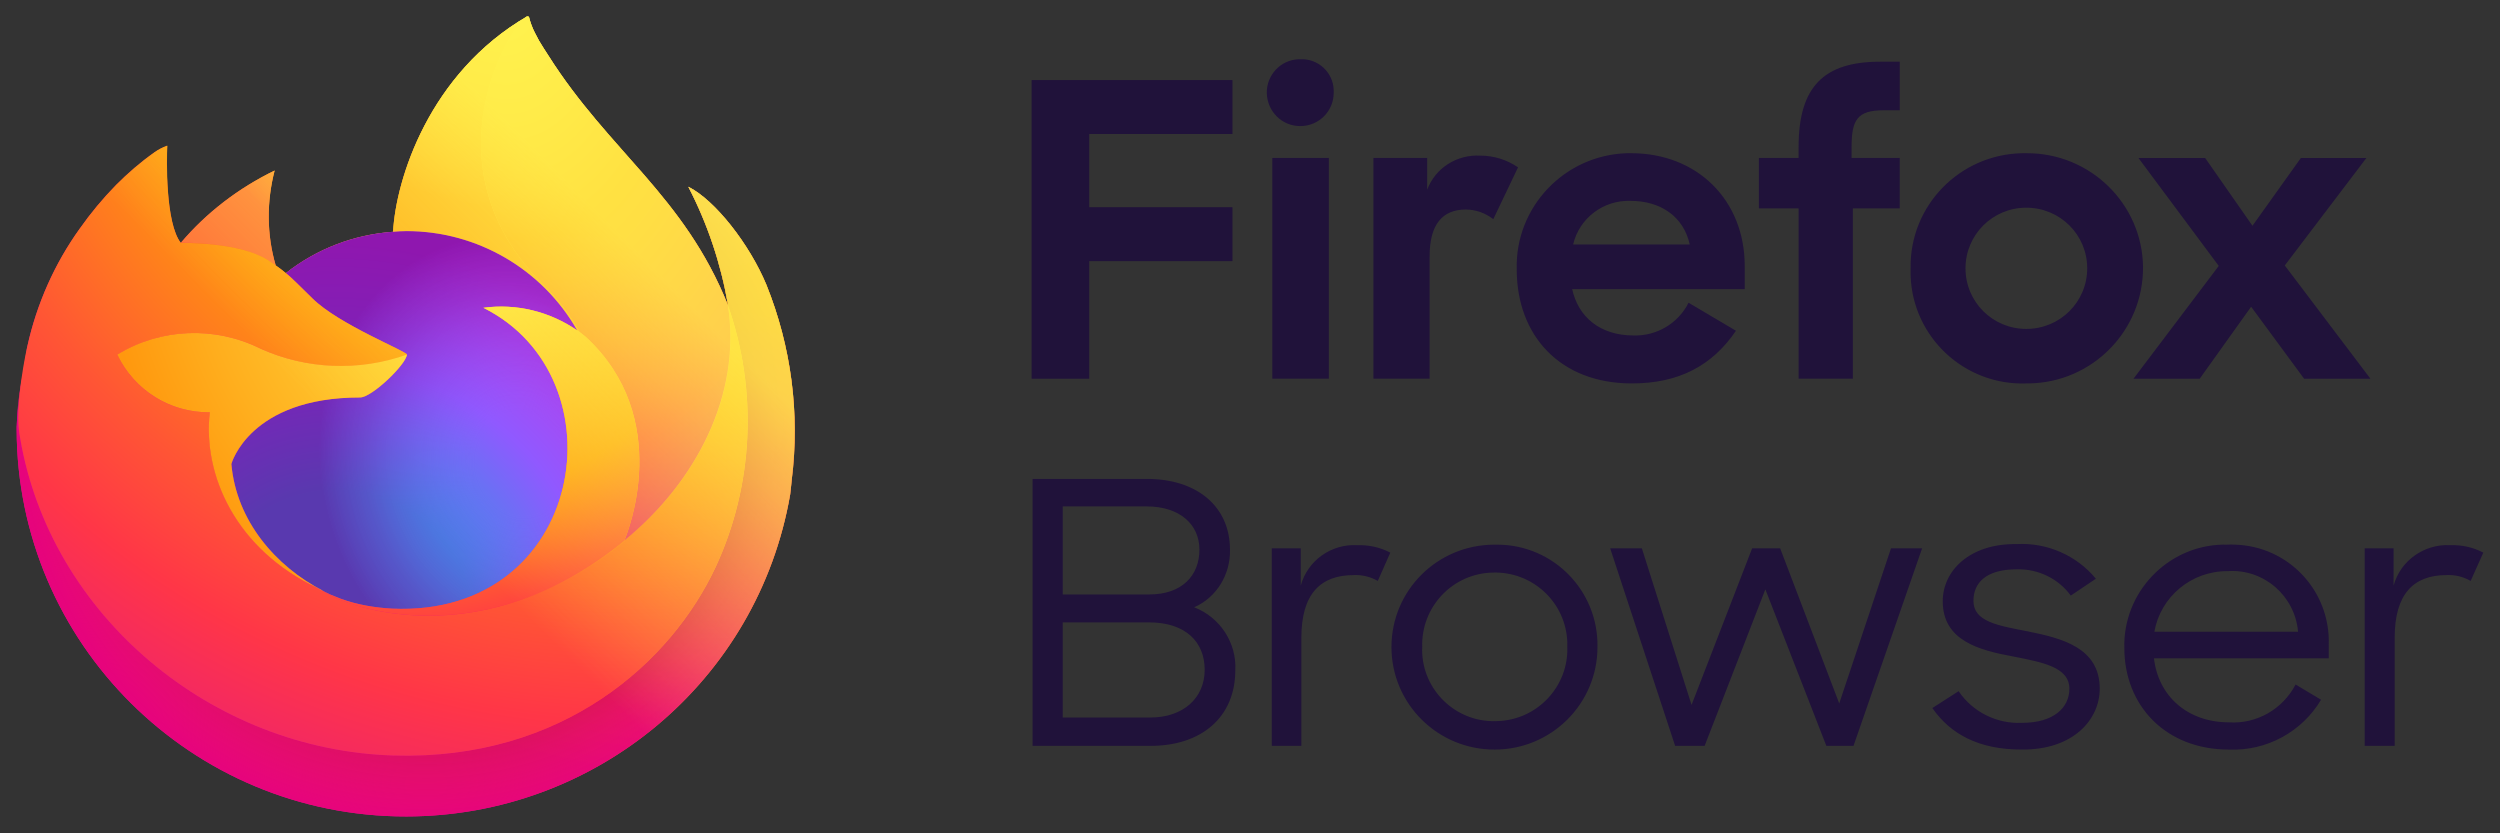 <?xml version="1.0" encoding="utf-8"?>
<!-- Generator: Adobe Illustrator 16.0.0, SVG Export Plug-In . SVG Version: 6.00 Build 0)  -->
<!DOCTYPE svg PUBLIC "-//W3C//DTD SVG 1.1//EN" "http://www.w3.org/Graphics/SVG/1.1/DTD/svg11.dtd">
<svg version="1.1" id="Calque_1" xmlns="http://www.w3.org/2000/svg" xmlns:xlink="http://www.w3.org/1999/xlink" x="0px" y="0px"
	 width="150px" height="50px" viewBox="0 15 150 50" enable-background="new 0 15 150 50" xml:space="preserve">
<rect x="0" y="15" width="150" height="50" fill="#333333" stroke="none"/>
<linearGradient id="SVGID_1_" gradientUnits="userSpaceOnUse" x1="403.86" y1="-199.872" x2="365.142" y2="-237.228" gradientTransform="matrix(1 0 0 -1 -361 -176.5)">
	<stop  offset="0.048" style="stop-color:#FFF44F"/>
	<stop  offset="0.111" style="stop-color:#FFE847"/>
	<stop  offset="0.225" style="stop-color:#FFC830"/>
	<stop  offset="0.368" style="stop-color:#FF980E"/>
	<stop  offset="0.401" style="stop-color:#FF8B16"/>
	<stop  offset="0.462" style="stop-color:#FF672A"/>
	<stop  offset="0.534" style="stop-color:#FF3647"/>
	<stop  offset="0.705" style="stop-color:#E31587"/>
</linearGradient>
<path fill="url(#SVGID_1_)" d="M45.986,32.094c-1.014-2.436-3.064-5.07-4.686-5.888c1.148,2.212,1.949,4.602,2.373,7.052V33.3
	c-2.637-6.565-7.117-9.201-10.769-14.965c-0.203-0.294-0.375-0.594-0.566-0.899c-0.084-0.154-0.164-0.301-0.248-0.473
	c-0.152-0.293-0.268-0.612-0.344-0.917c0-0.04-0.031-0.056-0.07-0.056c0-0.004-0.015-0.004-0.035,0c-0.002,0-0.01,0-0.017,0
	c-0.006,0-0.013,0-0.022,0h0.015c-5.865,3.413-7.861,9.751-8.033,12.919c-2.352,0.167-4.594,1.029-6.433,2.479
	c-0.205-0.17-0.401-0.323-0.607-0.463c-0.542-1.852-0.55-3.822-0.066-5.692c-2.151,1.047-4.078,2.513-5.623,4.333h-0.013
	c-0.922-1.173-0.862-5.018-0.814-5.828c-0.267,0.098-0.54,0.238-0.776,0.407c-0.825,0.582-1.579,1.235-2.29,1.951
	c-0.796,0.813-1.52,1.688-2.173,2.617v0.006v-0.007c-1.515,2.107-2.581,4.512-3.145,7.05l-0.03,0.158
	c-0.08,0.474-0.158,0.954-0.224,1.441c0,0.013-0.004,0.036-0.006,0.06C1.179,38.474,1.038,39.542,1,40.632v0.128
	c0.013,12.828,10.486,23.246,23.388,23.227c11.375-0.015,21.091-8.146,23.023-19.325c0.028-0.289,0.071-0.571,0.092-0.863
	C48.003,39.808,47.475,35.792,45.986,32.094z M19.056,50.286c0.119,0.075,0.209,0.134,0.336,0.169v0.012
	C19.286,50.42,19.175,50.371,19.056,50.286z M43.673,33.309v-0.031l0.001,0.035L43.673,33.309z"/>
<radialGradient id="SVGID_2_" cx="-7592.11" cy="8330.398" r="59.459" gradientTransform="matrix(0.819 0 0 -0.816 6261.306 6817.657)" gradientUnits="userSpaceOnUse">
	<stop  offset="0.129" style="stop-color:#FFBD4F"/>
	<stop  offset="0.186" style="stop-color:#FFAC31"/>
	<stop  offset="0.247" style="stop-color:#FF9D17"/>
	<stop  offset="0.283" style="stop-color:#FF980E"/>
	<stop  offset="0.403" style="stop-color:#FF563B"/>
	<stop  offset="0.467" style="stop-color:#FF3750"/>
	<stop  offset="0.71" style="stop-color:#F5156C"/>
	<stop  offset="0.782" style="stop-color:#EB0878"/>
	<stop  offset="0.86" style="stop-color:#E50080"/>
</radialGradient>
<path fill="url(#SVGID_2_)" d="M45.986,32.094c-1.014-2.436-3.064-5.07-4.686-5.888c1.148,2.212,1.949,4.602,2.373,7.052v0.019
	v0.035c1.806,5.127,1.544,10.777-0.724,15.69c-2.673,5.731-9.166,11.613-19.304,11.329C12.669,60.018,3.012,51.897,1.208,41.297
	c-0.317-1.678,0-2.521,0.172-3.878c-0.23,1.047-0.349,2.12-0.381,3.213v0.128c0.013,12.828,10.486,23.246,23.388,23.227
	c11.375-0.015,21.091-8.146,23.023-19.325c0.028-0.289,0.071-0.571,0.092-0.863C48.003,39.808,47.475,35.792,45.986,32.094z"/>
<radialGradient id="SVGID_3_" cx="-7613.842" cy="8306.1" r="59.461" gradientTransform="matrix(0.819 0 0 -0.816 6261.306 6817.657)" gradientUnits="userSpaceOnUse">
	<stop  offset="0.3" style="stop-color:#960E18"/>
	<stop  offset="0.351" style="stop-color:#B11927;stop-opacity:0.74"/>
	<stop  offset="0.435" style="stop-color:#DB293D;stop-opacity:0.343"/>
	<stop  offset="0.497" style="stop-color:#F5334B;stop-opacity:0.094"/>
	<stop  offset="0.53" style="stop-color:#FF3750;stop-opacity:0"/>
</radialGradient>
<path fill="url(#SVGID_3_)" d="M45.986,32.094c-1.014-2.436-3.064-5.07-4.686-5.888c1.148,2.212,1.949,4.602,2.373,7.052v0.019
	v0.035c1.806,5.127,1.544,10.777-0.724,15.69c-2.673,5.731-9.166,11.613-19.304,11.329C12.669,60.018,3.012,51.897,1.208,41.297
	c-0.317-1.678,0-2.521,0.172-3.878c-0.23,1.047-0.349,2.12-0.381,3.213v0.128c0.013,12.828,10.486,23.246,23.388,23.227
	c11.375-0.015,21.091-8.146,23.023-19.325c0.028-0.289,0.071-0.571,0.092-0.863C48.003,39.808,47.475,35.792,45.986,32.094z"/>
<radialGradient id="SVGID_4_" cx="-7606.667" cy="8343.889" r="43.041" gradientTransform="matrix(0.819 0 0 -0.816 6261.306 6817.657)" gradientUnits="userSpaceOnUse">
	<stop  offset="0.132" style="stop-color:#FFF44F"/>
	<stop  offset="0.252" style="stop-color:#FFDC3E"/>
	<stop  offset="0.506" style="stop-color:#FF9D12"/>
	<stop  offset="0.526" style="stop-color:#FF980E"/>
</radialGradient>
<path fill="url(#SVGID_4_)" d="M34.638,34.829c0.058,0.022,0.094,0.07,0.145,0.093c-0.576-1.019-1.31-1.976-2.168-2.815
	c-7.267-7.23-1.902-15.688-1.012-16.117h0.015c-5.865,3.413-7.861,9.751-8.033,12.919c0.267-0.023,0.533-0.041,0.806-0.041
	C28.642,28.868,32.543,31.155,34.638,34.829z"/>
<radialGradient id="SVGID_5_" cx="-7620.415" cy="8290.562" r="28.316" gradientTransform="matrix(0.819 0 0 -0.816 6261.306 6817.657)" gradientUnits="userSpaceOnUse">
	<stop  offset="0.353" style="stop-color:#3A8EE6"/>
	<stop  offset="0.472" style="stop-color:#5C79F0"/>
	<stop  offset="0.669" style="stop-color:#9059FF"/>
	<stop  offset="1" style="stop-color:#C139E6"/>
</radialGradient>
<path fill="url(#SVGID_5_)" d="M24.413,36.274c-0.036,0.582-2.093,2.573-2.807,2.573c-6.648,0-7.724,3.991-7.724,3.991
	c0.295,3.396,2.646,6.141,5.511,7.616c0.124,0.09,0.252,0.118,0.382,0.199c0.233,0.09,0.464,0.195,0.697,0.281
	c0.968,0.349,1.997,0.523,3.039,0.583c11.637,0.536,13.896-13.869,5.493-18.05c1.98-0.271,3.983,0.223,5.634,1.36
	c-2.094-3.674-5.996-5.961-10.247-5.961c-0.271,0-0.539,0.018-0.806,0.041c-2.352,0.167-4.594,1.029-6.433,2.479
	c0.358,0.287,0.75,0.693,1.588,1.513C20.332,34.474,24.4,36.07,24.413,36.274z"/>
<radialGradient id="SVGID_6_" cx="-7679.167" cy="8324.695" r="15.011" gradientTransform="matrix(0.796 -0.192 -0.225 -0.928 8016.938 6293.823)" gradientUnits="userSpaceOnUse">
	<stop  offset="0.206" style="stop-color:#9059FF;stop-opacity:0"/>
	<stop  offset="0.278" style="stop-color:#8C4FF3;stop-opacity:0.064"/>
	<stop  offset="0.747" style="stop-color:#7716A8;stop-opacity:0.45"/>
	<stop  offset="0.975" style="stop-color:#6E008B;stop-opacity:0.6"/>
</radialGradient>
<path fill="url(#SVGID_6_)" d="M24.413,36.274c-0.036,0.582-2.093,2.573-2.807,2.573c-6.648,0-7.724,3.991-7.724,3.991
	c0.295,3.396,2.646,6.141,5.511,7.616c0.124,0.09,0.252,0.118,0.382,0.199c0.233,0.09,0.464,0.195,0.697,0.281
	c0.968,0.349,1.997,0.523,3.039,0.583c11.637,0.536,13.896-13.869,5.493-18.05c1.98-0.271,3.983,0.223,5.634,1.36
	c-2.094-3.674-5.996-5.961-10.247-5.961c-0.271,0-0.539,0.018-0.806,0.041c-2.352,0.167-4.594,1.029-6.433,2.479
	c0.358,0.287,0.75,0.693,1.588,1.513C20.332,34.474,24.4,36.07,24.413,36.274z"/>
<radialGradient id="SVGID_7_" cx="-7614.599" cy="8332.852" r="20.367" gradientTransform="matrix(0.819 0 0 -0.816 6261.306 6817.657)" gradientUnits="userSpaceOnUse">
	<stop  offset="0" style="stop-color:#FFE226"/>
	<stop  offset="0.121" style="stop-color:#FFDB27"/>
	<stop  offset="0.295" style="stop-color:#FFC82A"/>
	<stop  offset="0.502" style="stop-color:#FFA930"/>
	<stop  offset="0.732" style="stop-color:#FF7E37"/>
	<stop  offset="0.792" style="stop-color:#FF7139"/>
</radialGradient>
<path fill="url(#SVGID_7_)" d="M16.062,30.597c0.181,0.135,0.342,0.225,0.476,0.328c-0.542-1.852-0.55-3.822-0.062-5.692
	c-2.155,1.047-4.082,2.513-5.625,4.333C10.955,29.565,14.343,29.507,16.062,30.597z"/>
<radialGradient id="SVGID_8_" cx="-7598.584" cy="8345.762" r="86.922" gradientTransform="matrix(0.819 0 0 -0.816 6261.306 6817.657)" gradientUnits="userSpaceOnUse">
	<stop  offset="0.113" style="stop-color:#FFF44F"/>
	<stop  offset="0.456" style="stop-color:#FF980E"/>
	<stop  offset="0.622" style="stop-color:#FF5634"/>
	<stop  offset="0.716" style="stop-color:#FF3647"/>
	<stop  offset="0.904" style="stop-color:#E31587"/>
</radialGradient>
<path fill="url(#SVGID_8_)" d="M1.213,41.297c1.8,10.601,11.457,18.721,22.438,19.035c10.134,0.286,16.625-5.598,19.299-11.329
	c2.273-4.913,2.529-10.563,0.724-15.69v-0.031c0-0.023,0-0.023,0-0.023l0.003,0.045c0.845,5.388-1.911,10.626-6.219,14.133
	l-0.005,0.04c-8.39,6.818-16.418,4.097-18.054,2.993c-0.102-0.05-0.224-0.097-0.331-0.175c-4.884-2.317-6.903-6.768-6.473-10.559
	c-2.381,0.042-4.548-1.313-5.55-3.456c2.613-1.592,5.867-1.725,8.589-0.361c2.776,1.264,5.926,1.38,8.788,0.361
	c-0.01-0.201-4.085-1.798-5.671-3.369c-0.839-0.82-1.237-1.236-1.6-1.522c-0.197-0.161-0.391-0.319-0.601-0.458
	c-0.137-0.099-0.294-0.192-0.483-0.33c-1.708-1.083-5.098-1.03-5.203-1.025h-0.012c-0.927-1.176-0.856-5.026-0.81-5.828
	c-0.271,0.097-0.546,0.232-0.775,0.402c-0.825,0.586-1.583,1.24-2.3,1.951c-0.8,0.814-1.524,1.684-2.177,2.611v0.006v-0.007
	c-1.515,2.107-2.581,4.512-3.145,7.05C1.627,35.802,0.811,39.421,1.213,41.297z"/>
<radialGradient id="SVGID_9_" cx="-7485.228" cy="8806.518" r="63.636" gradientTransform="matrix(0.086 0.812 0.535 -0.056 -4037.761 6584.757)" gradientUnits="userSpaceOnUse">
	<stop  offset="0" style="stop-color:#FFF44F"/>
	<stop  offset="0.06" style="stop-color:#FFE847"/>
	<stop  offset="0.168" style="stop-color:#FFC830"/>
	<stop  offset="0.304" style="stop-color:#FF980E"/>
	<stop  offset="0.356" style="stop-color:#FF8B16"/>
	<stop  offset="0.455" style="stop-color:#FF672A"/>
	<stop  offset="0.57" style="stop-color:#FF3647"/>
	<stop  offset="0.737" style="stop-color:#E31587"/>
</radialGradient>
<path fill="url(#SVGID_9_)" d="M32.615,32.106c0.861,0.84,1.592,1.796,2.168,2.82c0.136,0.103,0.25,0.202,0.362,0.286
	c5.28,4.88,2.521,11.753,2.312,12.226c4.297-3.506,7.05-8.745,6.216-14.133c-2.637-6.57-7.117-9.206-10.769-14.97
	c-0.203-0.294-0.375-0.594-0.566-0.899c-0.084-0.154-0.164-0.301-0.248-0.473c-0.152-0.293-0.268-0.612-0.344-0.917
	c0-0.04-0.031-0.056-0.07-0.056c0-0.004-0.015-0.004-0.035,0c-0.002,0-0.01,0-0.017,0c-0.006,0-0.013,0-0.022,0
	C30.712,16.418,25.348,24.876,32.615,32.106z"/>
<radialGradient id="SVGID_10_" cx="-7615.063" cy="8325.299" r="54.245" gradientTransform="matrix(0.819 0 0 -0.816 6261.306 6817.657)" gradientUnits="userSpaceOnUse">
	<stop  offset="0.137" style="stop-color:#FFF44F"/>
	<stop  offset="0.48" style="stop-color:#FF980E"/>
	<stop  offset="0.592" style="stop-color:#FF5634"/>
	<stop  offset="0.655" style="stop-color:#FF3647"/>
	<stop  offset="0.904" style="stop-color:#E31587"/>
</radialGradient>
<path fill="url(#SVGID_10_)" d="M35.139,35.207c-0.126-0.085-0.231-0.189-0.356-0.286c-0.055-0.022-0.092-0.071-0.145-0.093
	c-1.653-1.137-3.655-1.631-5.634-1.36c8.399,4.181,6.144,18.586-5.493,18.05c-1.046-0.06-2.075-0.234-3.043-0.583
	c-0.232-0.086-0.463-0.19-0.696-0.281c-0.13-0.083-0.256-0.109-0.383-0.199l0.004,0.012c1.63,1.106,9.656,3.824,18.045-2.999
	l0.02-0.04C37.664,46.965,40.424,40.084,35.139,35.207z"/>
<radialGradient id="SVGID_11_" cx="-7600.743" cy="8322.113" r="59.393" gradientTransform="matrix(0.819 0 0 -0.816 6261.306 6817.657)" gradientUnits="userSpaceOnUse">
	<stop  offset="0.094" style="stop-color:#FFF44F"/>
	<stop  offset="0.231" style="stop-color:#FFE141"/>
	<stop  offset="0.509" style="stop-color:#FFAF1E"/>
	<stop  offset="0.626" style="stop-color:#FF980E"/>
</radialGradient>
<path fill="url(#SVGID_11_)" d="M13.882,42.839c0,0,1.076-3.991,7.724-3.991c0.714,0,2.771-1.991,2.807-2.573
	c-2.853,1.014-6.01,0.899-8.781-0.355c-2.731-1.364-5.982-1.241-8.596,0.355c1.011,2.139,3.178,3.494,5.552,3.462
	c-0.435,3.791,1.584,8.241,6.468,10.549c0.119,0.075,0.209,0.135,0.336,0.168C16.525,48.979,14.177,46.235,13.882,42.839z"/>
<linearGradient id="SVGID_12_" gradientUnits="userSpaceOnUse" x1="403.375" y1="-199.694" x2="370.45" y2="-232.618" gradientTransform="matrix(1 0 0 -1 -361 -176.5)">
	<stop  offset="0.167" style="stop-color:#FFF44F;stop-opacity:0.8"/>
	<stop  offset="0.266" style="stop-color:#FFF44F;stop-opacity:0.634"/>
	<stop  offset="0.489" style="stop-color:#FFF44F;stop-opacity:0.217"/>
	<stop  offset="0.6" style="stop-color:#FFF44F;stop-opacity:0"/>
</linearGradient>
<path fill="url(#SVGID_12_)" d="M45.986,32.094c-1.014-2.436-3.064-5.07-4.686-5.888c1.148,2.212,1.949,4.602,2.373,7.052V33.3
	c-2.637-6.565-7.117-9.201-10.769-14.965c-0.203-0.294-0.375-0.594-0.566-0.899c-0.084-0.154-0.164-0.301-0.248-0.473
	c-0.152-0.293-0.268-0.612-0.344-0.917c0-0.04-0.031-0.056-0.07-0.056c0-0.004-0.015-0.004-0.035,0c-0.002,0-0.01,0-0.017,0
	c-0.006,0-0.013,0-0.022,0h0.015c-5.865,3.413-7.861,9.751-8.033,12.919c0.267-0.023,0.533-0.041,0.806-0.041
	c4.251,0,8.153,2.287,10.247,5.961c-1.651-1.137-3.654-1.631-5.634-1.36c8.403,4.181,6.144,18.586-5.493,18.05
	c-1.042-0.06-2.071-0.234-3.039-0.583c-0.233-0.086-0.464-0.19-0.697-0.281c-0.13-0.083-0.258-0.109-0.382-0.199v0.012
	c-0.107-0.047-0.218-0.096-0.336-0.181c0.119,0.075,0.209,0.134,0.336,0.169c-2.867-1.476-5.216-4.22-5.511-7.616
	c0,0,1.076-3.991,7.724-3.991c0.714,0,2.771-1.991,2.807-2.573c-0.013-0.205-4.082-1.802-5.673-3.373
	c-0.839-0.82-1.23-1.226-1.588-1.513c-0.205-0.17-0.401-0.323-0.607-0.463c-0.542-1.852-0.55-3.822-0.066-5.692
	c-2.151,1.047-4.078,2.513-5.623,4.333h-0.013c-0.922-1.173-0.862-5.018-0.814-5.828c-0.267,0.098-0.54,0.238-0.776,0.407
	c-0.825,0.582-1.579,1.235-2.29,1.951c-0.796,0.813-1.52,1.688-2.173,2.617v0.006v-0.007c-1.515,2.107-2.581,4.512-3.145,7.05
	l-0.03,0.158c-0.045,0.202-0.238,1.226-0.275,1.454c0,0.023,0-0.013,0,0C1.173,38.444,1.041,39.529,1,40.632v0.128
	c0.013,12.828,10.486,23.246,23.388,23.227c11.375-0.015,21.091-8.146,23.023-19.325c0.028-0.289,0.071-0.571,0.092-0.863
	C48.003,39.808,47.475,35.792,45.986,32.094z M43.673,33.277v0.035V33.277z"/>
<path fill="#20123A" d="M61.897,19.802h12.051v3.239h-8.594v4.391h8.594v3.235h-8.594v7.055h-3.457V19.802z M78.029,18.554
	c1.065-0.048,1.972,0.802,1.993,1.862c0.003,0.04,0.002,0.104,0,0.149c0,1.107-0.887,1.999-2.005,2
	c-1.097,0.002-1.97-0.868-2.008-1.957c-0.034-1.096,0.828-2.022,1.921-2.053C77.965,18.554,77.999,18.553,78.029,18.554
	L78.029,18.554z M76.337,24.478h3.395v13.244h-3.395V24.478z M89.598,28.149c-0.471-0.361-1.048-0.577-1.649-0.577
	c-1.383,0-2.172,0.867-2.172,2.809v7.34h-3.371V24.478h3.225v1.905c0.489-1.305,1.777-2.118,3.18-2.046
	c0.814,0,1.601,0.246,2.271,0.704L89.598,28.149z M91.004,31.171c-0.108-3.74,2.854-6.862,6.615-6.979c0.084,0,0.163,0,0.247,0
	c3.979,0,6.817,2.826,6.817,6.762v1.393H94.33c0.366,1.672,1.673,2.781,3.685,2.781c1.376,0.04,2.674-0.718,3.299-1.964l2.844,1.681
	c-1.416,2.082-3.407,3.161-6.25,3.161C93.601,38.006,91.004,35.128,91.004,31.171L91.004,31.171z M94.386,29.666h6.998
	c-0.372-1.681-1.755-2.614-3.554-2.614c-1.623-0.055-3.066,1.03-3.442,2.614H94.386z M105.533,24.478h2.383V23.81
	c0-3.616,1.523-5.108,4.887-5.108h1.182v2.914h-0.957c-1.573,0-1.933,0.551-1.933,2.194v0.667h2.89v3.027h-2.813v10.217h-3.256
	V27.504h-2.383V24.478z M114.637,31.099c-0.071-3.74,2.927-6.834,6.696-6.906c0.087,0,0.169,0,0.245,0
	c3.825-0.025,6.959,3.026,7.004,6.834c0.022,3.813-3.041,6.934-6.867,6.979c-0.056,0-0.085,0-0.138,0
	c-3.692,0.132-6.81-2.755-6.94-6.456C114.634,31.394,114.634,31.244,114.637,31.099L114.637,31.099z M125.233,31.099
	c0-2.015-1.632-3.637-3.655-3.637c-2.021,0-3.647,1.622-3.647,3.637s1.626,3.636,3.647,3.636
	C123.601,34.735,125.233,33.114,125.233,31.099z M133.125,30.955l-4.819-6.477h4.003l2.839,4.068l2.906-4.068h3.93l-4.897,6.45
	l5.138,6.794h-3.979l-3.178-4.318l-3.085,4.318h-3.972L133.125,30.955z M71.651,51.437c1.359-0.595,2.185-1.99,2.148-3.459
	c0-2.593-1.99-4.244-4.979-4.244h-6.866v16.018h7.082c3.035,0,5.083-1.706,5.083-4.545C74.204,53.588,73.215,52.039,71.651,51.437z
	 M63.763,45.385h5.035c1.964,0,3.167,1.061,3.167,2.593c0,1.56-1.049,2.689-3.009,2.689h-5.192V45.385z M69.021,58.051h-5.258
	v-5.709h5.164c2.206,0,3.354,1.168,3.354,2.847C72.281,56.886,70.987,58.051,69.021,58.051L69.021,58.051z M78.046,50.137v-2.238
	h-1.74v11.853h1.776v-6.489c0-2.626,1.144-3.757,3.139-3.757c0.51-0.025,1.016,0.102,1.446,0.35l0.751-1.697
	c-0.609-0.324-1.297-0.469-1.979-0.448C79.877,47.621,78.451,48.633,78.046,50.137L78.046,50.137z M89.674,47.679
	c-3.429,0-6.186,2.741-6.186,6.146c0,3.39,2.757,6.15,6.186,6.15c3.42,0,6.174-2.76,6.174-6.148c0.064-3.377-2.64-6.139-6.003-6.148
	C89.778,47.678,89.718,47.678,89.674,47.679z M89.674,58.27c-2.378,0.028-4.326-1.894-4.346-4.248
	c-0.001-0.085,0.001-0.145,0.006-0.194c-0.08-2.398,1.803-4.413,4.215-4.473c2.397-0.085,4.415,1.784,4.489,4.192
	c0,0.074,0,0.186,0,0.28c0.077,2.36-1.801,4.368-4.191,4.438C89.781,58.269,89.726,58.271,89.674,58.27z M110.354,57.207
	l-3.545-9.309h-1.68l-3.636,9.397l-2.982-9.397h-1.901l3.898,11.853h1.77l3.644-9.39l3.659,9.39h1.629l4.117-11.853h-1.867
	L110.354,57.207z M121.696,52.887c-1.854-0.356-3.289-0.592-3.289-1.838c0-1.081,0.759-1.889,2.59-1.889
	c1.279-0.036,2.498,0.543,3.249,1.576l1.508-1.013c-1.163-1.406-2.941-2.18-4.758-2.078c-2.821-0.037-4.432,1.603-4.432,3.431
	c0,2.367,2.187,2.936,4.219,3.312c1.742,0.347,3.38,0.628,3.38,1.938c0,1.156-0.979,2.043-2.814,2.043
	c-1.532,0.08-2.985-0.647-3.833-1.899l-1.576,1.013c1.071,1.54,2.753,2.491,5.35,2.491c3.102,0.033,4.694-1.796,4.694-3.655
	c0-2.44-2.238-3.019-4.292-3.431H121.696z M133.668,47.679c-3.351-0.096-6.142,2.601-6.209,5.924
	c-0.003,0.104-0.002,0.165,0.001,0.274c0,3.45,2.471,6.099,6.282,6.099c2.26,0.09,4.38-1.067,5.521-2.991l-1.528-0.916
	c-0.77,1.482-2.334,2.378-3.992,2.272c-2.506,0-4.249-1.591-4.505-3.842h10.487v-0.804c0.108-3.245-2.418-5.938-5.66-6.017
	c-0.134-0.009-0.269-0.009-0.398,0H133.668z M129.262,52.905c0.372-2.111,2.234-3.657,4.406-3.636
	c2.171-0.146,4.03,1.491,4.216,3.636H129.262z M147.023,47.709c-1.565-0.085-3.001,0.927-3.407,2.428v-2.238h-1.735v11.853h1.8
	v-6.489c0-2.626,1.136-3.757,3.108-3.757c0.531-0.025,1.015,0.102,1.45,0.35L149,48.157c-0.622-0.324-1.296-0.469-1.975-0.448
	H147.023z"/>
</svg>
